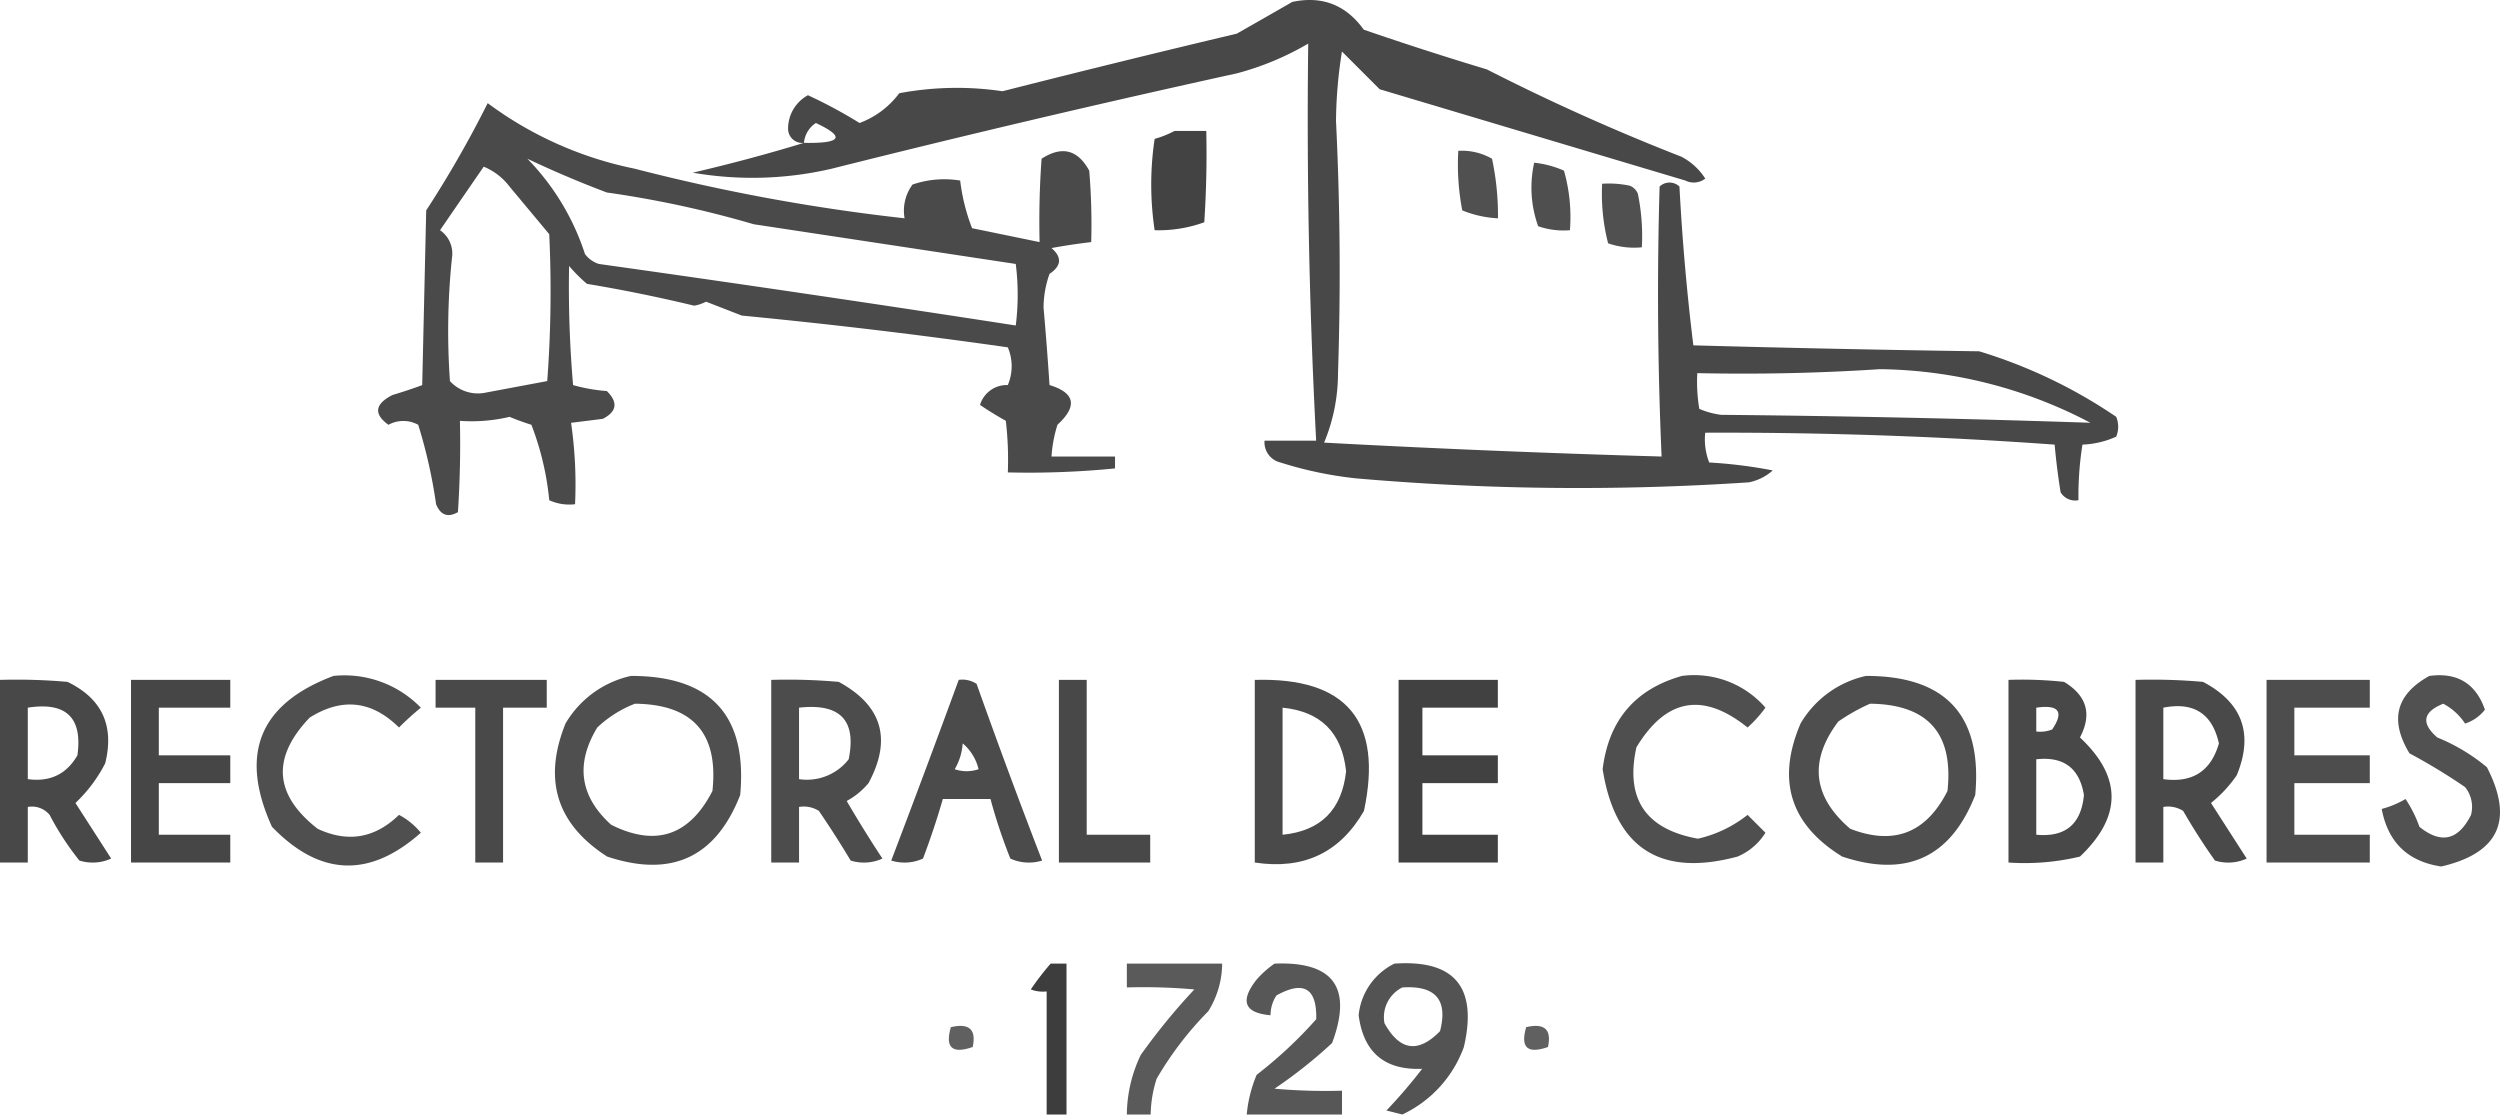 <?xml version="1.0" encoding="UTF-8"?>
<svg xmlns="http://www.w3.org/2000/svg" id="rectoral_de_cobres_logo_blanco" width="501" height="223.347" viewBox="0 0 501 223.347">
  <g id="Grupo_8135" data-name="Grupo 8135" transform="translate(138.836 0)">
    <path id="Trazado_7899" data-name="Trazado 7899" d="M249.779,88.148a2.845,2.845,0,0,1-3.183-2.785,7.635,7.635,0,0,1,3.978-6.763,95.794,95.794,0,0,1,10.344,5.57,17.553,17.553,0,0,0,7.957-5.968,62.47,62.47,0,0,1,20.688-.4q23.416-5.953,46.945-11.537,5.546-3.144,11.139-6.365,8.951-1.892,14.322,5.57,12.247,4.215,24.666,7.957,19,9.694,38.988,17.5a12.614,12.614,0,0,1,4.774,4.376,3.745,3.745,0,0,1-3.978.4l-61.267-18.3-7.559-7.559A92.1,92.1,0,0,0,356.4,83.772q1.234,25.255.4,50.525a36.235,36.235,0,0,1-2.785,13.924q33.8,1.822,67.633,2.785-1.186-27.043-.4-54.106a2.885,2.885,0,0,1,3.978,0q.84,15.984,2.785,31.827,28.637.785,57.289,1.194A100.7,100.7,0,0,1,512.75,143.05a5.17,5.17,0,0,1,0,3.978,18.049,18.049,0,0,1-6.763,1.591,65.831,65.831,0,0,0-.8,11.14,3.4,3.4,0,0,1-3.581-1.591q-.766-4.763-1.193-9.548-34.95-2.517-70.02-2.387a12.59,12.59,0,0,0,.8,5.968,95.164,95.164,0,0,1,12.731,1.591,10.189,10.189,0,0,1-4.774,2.387,513.5,513.5,0,0,1-78.772-.8A76.632,76.632,0,0,1,345.26,152.2a4.15,4.15,0,0,1-3.183-4.376h10.344q-2.085-39.8-1.591-79.568a56.816,56.816,0,0,1-14.322,5.968q-40.731,8.942-81.159,19.1a69.909,69.909,0,0,1-27.849.8Q238.878,91.473,249.779,88.148Zm0,0a5.281,5.281,0,0,1,2.387-3.978Q261.113,88.358,249.779,88.148ZM465.408,133.5a92.687,92.687,0,0,1,42.171,10.742q-36.964-1.248-74-1.591a16.258,16.258,0,0,1-4.376-1.193,32.557,32.557,0,0,1-.4-7.161Q447.317,134.691,465.408,133.5Z" transform="translate(-227.5 -59.519)" fill="#333" fill-rule="evenodd" opacity="0.893"></path>
  </g>
  <g id="Grupo_8136" data-name="Grupo 8136" transform="translate(75.77 20.672)">
    <path id="Trazado_7900" data-name="Trazado 7900" d="M171.861,85.5A74.06,74.06,0,0,0,201.3,98.629a386.055,386.055,0,0,0,54.106,9.946A8.8,8.8,0,0,1,257,101.811a19.641,19.641,0,0,1,9.548-.8,38.915,38.915,0,0,0,2.387,9.548q6.779,1.394,13.527,2.785-.2-8.364.4-16.709,6.087-3.937,9.548,2.387a129.362,129.362,0,0,1,.4,14.322q-3.985.465-7.957,1.194,3.2,2.765-.4,5.172a20.485,20.485,0,0,0-1.194,6.763q.682,7.751,1.194,15.516,7.691,2.361,1.591,7.957a27.081,27.081,0,0,0-1.194,6.365h12.731V158.7a176.061,176.061,0,0,1-21.483.8,67.555,67.555,0,0,0-.4-10.344q-2.707-1.5-5.172-3.183a5.593,5.593,0,0,1,5.57-3.978,9.683,9.683,0,0,0,0-7.559q-26.583-3.793-53.31-6.365l-7.161-2.785a8.2,8.2,0,0,1-2.387.8q-10.668-2.571-21.483-4.376a31.049,31.049,0,0,1-3.581-3.581,230.315,230.315,0,0,0,.8,23.87,33.706,33.706,0,0,0,6.763,1.194q3.426,3.39-.8,5.57l-6.365.8a86.262,86.262,0,0,1,.8,16.311,9.711,9.711,0,0,1-5.172-.8,57.118,57.118,0,0,0-3.581-15.118q-2.246-.708-4.376-1.591a32.953,32.953,0,0,1-9.946.8q.2,9.159-.4,18.3-3.029,1.708-4.376-1.591a101.335,101.335,0,0,0-3.581-15.914,6.176,6.176,0,0,0-5.968,0q-4.5-3.252.8-5.968,3.047-.908,5.968-1.989.4-17.505.8-35.01A218.75,218.75,0,0,0,171.861,85.5Zm7.957,11.139q7.794,3.7,15.914,6.763a207.941,207.941,0,0,1,29.44,6.365l52.515,7.957a49.514,49.514,0,0,1,0,12.333q-41.73-6.459-83.546-12.333a5.552,5.552,0,0,1-2.785-1.989A48.9,48.9,0,0,0,179.817,96.639Zm-8.753,1.591a12.4,12.4,0,0,1,5.172,3.978l7.957,9.548a241.513,241.513,0,0,1-.4,29.44q-6.357,1.189-12.731,2.387A7.6,7.6,0,0,1,164.3,141.2a141.8,141.8,0,0,1,.4-24.666,5.664,5.664,0,0,0-2.387-5.57Q166.7,104.562,171.065,98.231Z" transform="translate(-149.899 -85.5)" fill="#333" fill-rule="evenodd" opacity="0.883"></path>
  </g>
  <g id="Grupo_8137" data-name="Grupo 8137" transform="translate(230.712 26.242)">
    <path id="Trazado_7901" data-name="Trazado 7901" d="M348.3,92.5h6.365q.2,9.159-.4,18.3a26.72,26.72,0,0,1-9.946,1.591,61.45,61.45,0,0,1,0-18.3A20.061,20.061,0,0,0,348.3,92.5Z" transform="translate(-343.639 -92.5)" fill="#333" fill-rule="evenodd" opacity="0.92"></path>
  </g>
  <g id="Grupo_8138" data-name="Grupo 8138" transform="translate(292.165 30.202)">
    <path id="Trazado_7902" data-name="Trazado 7902" d="M420.48,97.5a12.13,12.13,0,0,1,6.763,1.591,54.708,54.708,0,0,1,1.193,11.935,21.711,21.711,0,0,1-7.161-1.591A48.724,48.724,0,0,1,420.48,97.5Z" transform="translate(-420.404 -97.477)" fill="#333" fill-rule="evenodd" opacity="0.855"></path>
  </g>
  <g id="Grupo_8139" data-name="Grupo 8139" transform="translate(306.898 32.607)">
    <path id="Trazado_7903" data-name="Trazado 7903" d="M439.358,100.5a19.859,19.859,0,0,1,5.968,1.591,33.885,33.885,0,0,1,1.193,11.935,15.413,15.413,0,0,1-6.365-.8A22.867,22.867,0,0,1,439.358,100.5Z" transform="translate(-438.805 -100.5)" fill="#333" fill-rule="evenodd" opacity="0.858"></path>
  </g>
  <g id="Grupo_8140" data-name="Grupo 8140" transform="translate(321.016 36.777)">
    <path id="Trazado_7904" data-name="Trazado 7904" d="M456.487,105.488a19.838,19.838,0,0,1,5.57.4,2.892,2.892,0,0,1,1.591,1.591,42,42,0,0,1,.8,10.742,15.86,15.86,0,0,1-6.763-.8A40.182,40.182,0,0,1,456.487,105.488Z" transform="translate(-456.438 -105.439)" fill="#333" fill-rule="evenodd" opacity="0.855"></path>
  </g>
  <g id="Grupo_8141" data-name="Grupo 8141" transform="translate(51.437 135.369)">
    <path id="Trazado_7905" data-name="Trazado 7905" d="M135.545,228.478a21.355,21.355,0,0,1,17.5,6.365,56.573,56.573,0,0,0-4.376,3.978q-8.165-8.091-17.9-1.989-11.506,12.05,1.591,22.279,9.07,4.25,16.311-2.785a14.2,14.2,0,0,1,4.376,3.581q-15.442,13.7-29.838-1.193Q113.273,236.838,135.545,228.478Z" transform="translate(-120.145 -228.394)" fill="#333" fill-rule="evenodd" opacity="0.862"></path>
  </g>
  <g id="Grupo_8142" data-name="Grupo 8142" transform="translate(111.21 135.453)">
    <path id="Trazado_7906" data-name="Trazado 7906" d="M209.586,228.5q24.076,0,21.881,23.87-7.343,18.77-26.655,12.333-15.176-9.728-8.355-26.655A20.247,20.247,0,0,1,209.586,228.5Zm.8,5.57q17.4.191,15.516,17.5-6.926,13.449-20.29,6.763-9.429-8.523-2.785-19.494A23.037,23.037,0,0,1,210.381,234.07Z" transform="translate(-194.342 -228.5)" fill="#333" fill-rule="evenodd" opacity="0.862"></path>
  </g>
  <g id="Grupo_8143" data-name="Grupo 8143" transform="translate(321.172 135.336)">
    <path id="Trazado_7907" data-name="Trazado 7907" d="M472.414,228.47a18.913,18.913,0,0,1,16.709,6.365,25.334,25.334,0,0,1-3.581,3.978q-13.389-10.764-22.279,3.978-3.4,15.464,12.333,18.3a24.747,24.747,0,0,0,9.946-4.774l3.581,3.581a12.164,12.164,0,0,1-5.57,4.774q-23.279,6.265-27.053-17.5Q458.3,232.447,472.414,228.47Z" transform="translate(-456.5 -228.355)" fill="#333" fill-rule="evenodd" opacity="0.861"></path>
  </g>
  <g id="Grupo_8144" data-name="Grupo 8144" transform="translate(358.52 135.453)">
    <path id="Trazado_7908" data-name="Trazado 7908" d="M518.536,228.5q24.063-.008,21.881,23.87-7.342,18.77-26.655,12.333-15.622-9.6-8.355-26.655A20.248,20.248,0,0,1,518.536,228.5Zm.8,5.57q17.4.191,15.515,17.5-6.393,12.652-19.494,7.559-11.27-9.672-2.387-21.483A38.57,38.57,0,0,1,519.332,234.07Z" transform="translate(-503.1 -228.5)" fill="#333" fill-rule="evenodd" opacity="0.866"></path>
  </g>
  <g id="Grupo_8145" data-name="Grupo 8145" transform="translate(477.294 135.314)">
    <path id="Trazado_7909" data-name="Trazado 7909" d="M661.048,228.464q8.382-1.129,11.139,6.763a8.239,8.239,0,0,1-3.979,2.785,11.8,11.8,0,0,0-4.376-3.978q-6.132,2.472-1.193,6.763a37.664,37.664,0,0,1,9.946,5.967q8.174,15.868-9.15,19.892-10.058-1.5-11.935-11.537a18.829,18.829,0,0,0,4.774-1.989,25.007,25.007,0,0,1,2.785,5.57q6.513,5.264,10.343-2.387a6.329,6.329,0,0,0-1.194-5.57,118.131,118.131,0,0,0-11.139-6.763Q651.012,233.993,661.048,228.464Z" transform="translate(-651.5 -228.322)" fill="#333" fill-rule="evenodd" opacity="0.85"></path>
  </g>
  <g id="Grupo_8146" data-name="Grupo 8146" transform="translate(0 136.199)">
    <path id="Trazado_7910" data-name="Trazado 7910" d="M55.5,229.487a115.415,115.415,0,0,1,13.527.4q10.356,5,7.559,16.311a29.136,29.136,0,0,1-5.968,7.957l7.161,11.139a8.928,8.928,0,0,1-6.365.4,55.371,55.371,0,0,1-5.968-9.15,4.594,4.594,0,0,0-4.376-1.591v11.139H55.5Zm5.57,5.57q11.527-1.8,9.946,9.548-3.27,5.677-9.946,4.774Z" transform="translate(-55.5 -229.438)" fill="#333" fill-rule="evenodd" opacity="0.893"></path>
  </g>
  <g id="Grupo_8147" data-name="Grupo 8147" transform="translate(26.257 136.248)">
    <path id="Trazado_7911" data-name="Trazado 7911" d="M88.5,229.5h19.892v5.57H94.07v9.548h14.322v5.57H94.07v10.344h14.322v5.57H88.5Z" transform="translate(-88.5 -229.5)" fill="#333" fill-rule="evenodd" opacity="0.904"></path>
  </g>
  <g id="Grupo_8148" data-name="Grupo 8148" transform="translate(87.289 136.248)">
    <path id="Trazado_7912" data-name="Trazado 7912" d="M164.5,229.5h22.279v5.57h-8.753V266.1h-5.57V235.07H164.5Z" transform="translate(-164.5 -229.5)" fill="#333" fill-rule="evenodd" opacity="0.889"></path>
  </g>
  <g id="Grupo_8149" data-name="Grupo 8149" transform="translate(154.557 136.199)">
    <path id="Trazado_7913" data-name="Trazado 7913" d="M248.5,229.487a115.417,115.417,0,0,1,13.527.4q13.065,7.1,5.968,20.29a14.942,14.942,0,0,1-4.376,3.581q3.431,5.869,7.161,11.537a8.928,8.928,0,0,1-6.365.4q-3.034-5.074-6.365-9.946a5.658,5.658,0,0,0-3.978-.8v11.139H248.5Zm5.57,5.57q12.353-1.381,9.946,10.344a10.6,10.6,0,0,1-9.946,3.978Z" transform="translate(-248.5 -229.438)" fill="#333" fill-rule="evenodd" opacity="0.872"></path>
  </g>
  <g id="Grupo_8150" data-name="Grupo 8150" transform="translate(178.601 136.198)">
    <path id="Trazado_7914" data-name="Trazado 7914" d="M292.027,229.487a5.155,5.155,0,0,1,3.581.8q6.335,17.815,13.129,35.408a8.928,8.928,0,0,1-6.365-.4,107.467,107.467,0,0,1-3.978-11.935h-9.548q-1.739,6.014-3.978,11.935a8.928,8.928,0,0,1-6.365.4Q285.384,247.621,292.027,229.487Zm.8,12.731A9.642,9.642,0,0,1,296,247.39a7.356,7.356,0,0,1-4.774,0A11.8,11.8,0,0,0,292.822,242.218Z" transform="translate(-278.5 -229.437)" fill="#333" fill-rule="evenodd" opacity="0.876"></path>
  </g>
  <g id="Grupo_8151" data-name="Grupo 8151" transform="translate(212.204 136.248)">
    <path id="Trazado_7915" data-name="Trazado 7915" d="M320.5,229.5h5.57v31.031H338.8v5.57H320.5Z" transform="translate(-320.5 -229.5)" fill="#333" fill-rule="evenodd" opacity="0.892"></path>
  </g>
  <g id="Grupo_8152" data-name="Grupo 8152" transform="translate(251.457 136.227)">
    <path id="Trazado_7916" data-name="Trazado 7916" d="M369.5,229.494q27.64-.8,21.881,26.257-7.23,12.575-21.881,10.344Zm5.57,5.57q11.478,1.134,12.731,12.731-1.253,11.6-12.731,12.731Z" transform="translate(-369.5 -229.471)" fill="#333" fill-rule="evenodd" opacity="0.884"></path>
  </g>
  <g id="Grupo_8153" data-name="Grupo 8153" transform="translate(280.276 136.248)">
    <path id="Trazado_7917" data-name="Trazado 7917" d="M405.5,229.5h19.892v5.57H410.274v9.548h15.118v5.57H410.274v10.344h15.118v5.57H405.5Z" transform="translate(-405.5 -229.5)" fill="#333" fill-rule="evenodd" opacity="0.927"></path>
  </g>
  <g id="Grupo_8154" data-name="Grupo 8154" transform="translate(402.5 136.199)">
    <path id="Trazado_7918" data-name="Trazado 7918" d="M557.5,229.487a78.321,78.321,0,0,1,11.14.4q6.864,4.155,3.183,11.14,12.666,11.847,0,23.87a47.457,47.457,0,0,1-14.322,1.193Zm5.57,5.57q6.813-.981,3.182,4.376a6.709,6.709,0,0,1-3.182.4Zm0,10.344q8.224-.918,9.548,7.161-.814,8.772-9.548,7.957Z" transform="translate(-557.5 -229.438)" fill="#333" fill-rule="evenodd" opacity="0.894"></path>
  </g>
  <g id="Grupo_8155" data-name="Grupo 8155" transform="translate(427.962 136.199)">
    <path id="Trazado_7919" data-name="Trazado 7919" d="M589.5,229.487a115.416,115.416,0,0,1,13.527.4q11.861,6.261,6.763,18.7a25.815,25.815,0,0,1-5.172,5.57l7.161,11.139a8.928,8.928,0,0,1-6.365.4q-3.418-4.813-6.365-9.946a5.657,5.657,0,0,0-3.978-.8v11.139H589.5Zm5.57,5.57q9.135-1.8,11.139,7.161-2.413,8.366-11.139,7.161Z" transform="translate(-589.5 -229.438)" fill="#333" fill-rule="evenodd" opacity="0.889"></path>
  </g>
  <g id="Grupo_8156" data-name="Grupo 8156" transform="translate(454.219 136.248)">
    <path id="Trazado_7920" data-name="Trazado 7920" d="M622.5,229.5h20.688v5.57H628.07v9.548h15.118v5.57H628.07v10.344h15.118v5.57H622.5Z" transform="translate(-622.5 -229.5)" fill="#333" fill-rule="evenodd" opacity="0.868"></path>
  </g>
  <g id="Grupo_8157" data-name="Grupo 8157" transform="translate(206.569 193.111)">
    <path id="Trazado_7921" data-name="Trazado 7921" d="M317.478,300.5h3.183v30.236h-3.978V306.07a6.709,6.709,0,0,1-3.183-.4A54.921,54.921,0,0,1,317.478,300.5Z" transform="translate(-313.5 -300.5)" fill="#333" fill-rule="evenodd" opacity="0.949"></path>
  </g>
  <g id="Grupo_8158" data-name="Grupo 8158" transform="translate(225.82 193.111)">
    <path id="Trazado_7922" data-name="Trazado 7922" d="M337.5,300.5h19.1a18.186,18.186,0,0,1-2.785,9.548,67.314,67.314,0,0,0-10.344,13.526,24.236,24.236,0,0,0-1.193,7.161H337.5a28.123,28.123,0,0,1,2.785-11.935,126.567,126.567,0,0,1,10.742-13.129,115.428,115.428,0,0,0-13.526-.4Z" transform="translate(-337.5 -300.5)" fill="#333" fill-rule="evenodd" opacity="0.807"></path>
  </g>
  <g id="Grupo_8159" data-name="Grupo 8159" transform="translate(249.827 193.081)">
    <path id="Trazado_7923" data-name="Trazado 7923" d="M373.066,300.492q17.738-.728,11.537,15.913a95.394,95.394,0,0,1-11.537,9.15,115.43,115.43,0,0,0,13.527.4v4.774H367.5a26.692,26.692,0,0,1,1.989-7.957,87.136,87.136,0,0,0,11.935-11.139q.228-9.314-7.957-4.774a7,7,0,0,0-1.194,3.978q-7.89-.684-2.785-7.161A19.639,19.639,0,0,1,373.066,300.492Z" transform="translate(-367.48 -300.462)" fill="#333" fill-rule="evenodd" opacity="0.821"></path>
  </g>
  <g id="Grupo_8160" data-name="Grupo 8160" transform="translate(272.275 193.029)">
    <path id="Trazado_7924" data-name="Trazado 7924" d="M402.661,300.479q18.1-1.255,13.924,16.709a23.944,23.944,0,0,1-12.333,13.526l-3.183-.8a106.742,106.742,0,0,0,7.161-8.355q-11.279.458-12.731-10.742A12.935,12.935,0,0,1,402.661,300.479Zm1.591,4.774q9.981-.658,7.559,8.752-6.549,6.723-11.139-1.591A6.646,6.646,0,0,1,404.253,305.253Z" transform="translate(-395.5 -300.397)" fill="#333" fill-rule="evenodd" opacity="0.836"></path>
  </g>
  <g id="Grupo_8161" data-name="Grupo 8161" transform="translate(190.143 205.584)">
    <path id="Trazado_7925" data-name="Trazado 7925" d="M293.4,316.434q5.518-1.3,4.376,3.978Q291.6,322.578,293.4,316.434Z" transform="translate(-292.991 -316.176)" fill="#333" fill-rule="evenodd" opacity="0.775"></path>
  </g>
  <g id="Grupo_8162" data-name="Grupo 8162" transform="translate(305.434 205.584)">
    <path id="Trazado_7926" data-name="Trazado 7926" d="M437.4,316.434q5.518-1.3,4.376,3.978Q435.6,322.578,437.4,316.434Z" transform="translate(-436.991 -316.176)" fill="#333" fill-rule="evenodd" opacity="0.775"></path>
  </g>
</svg>
